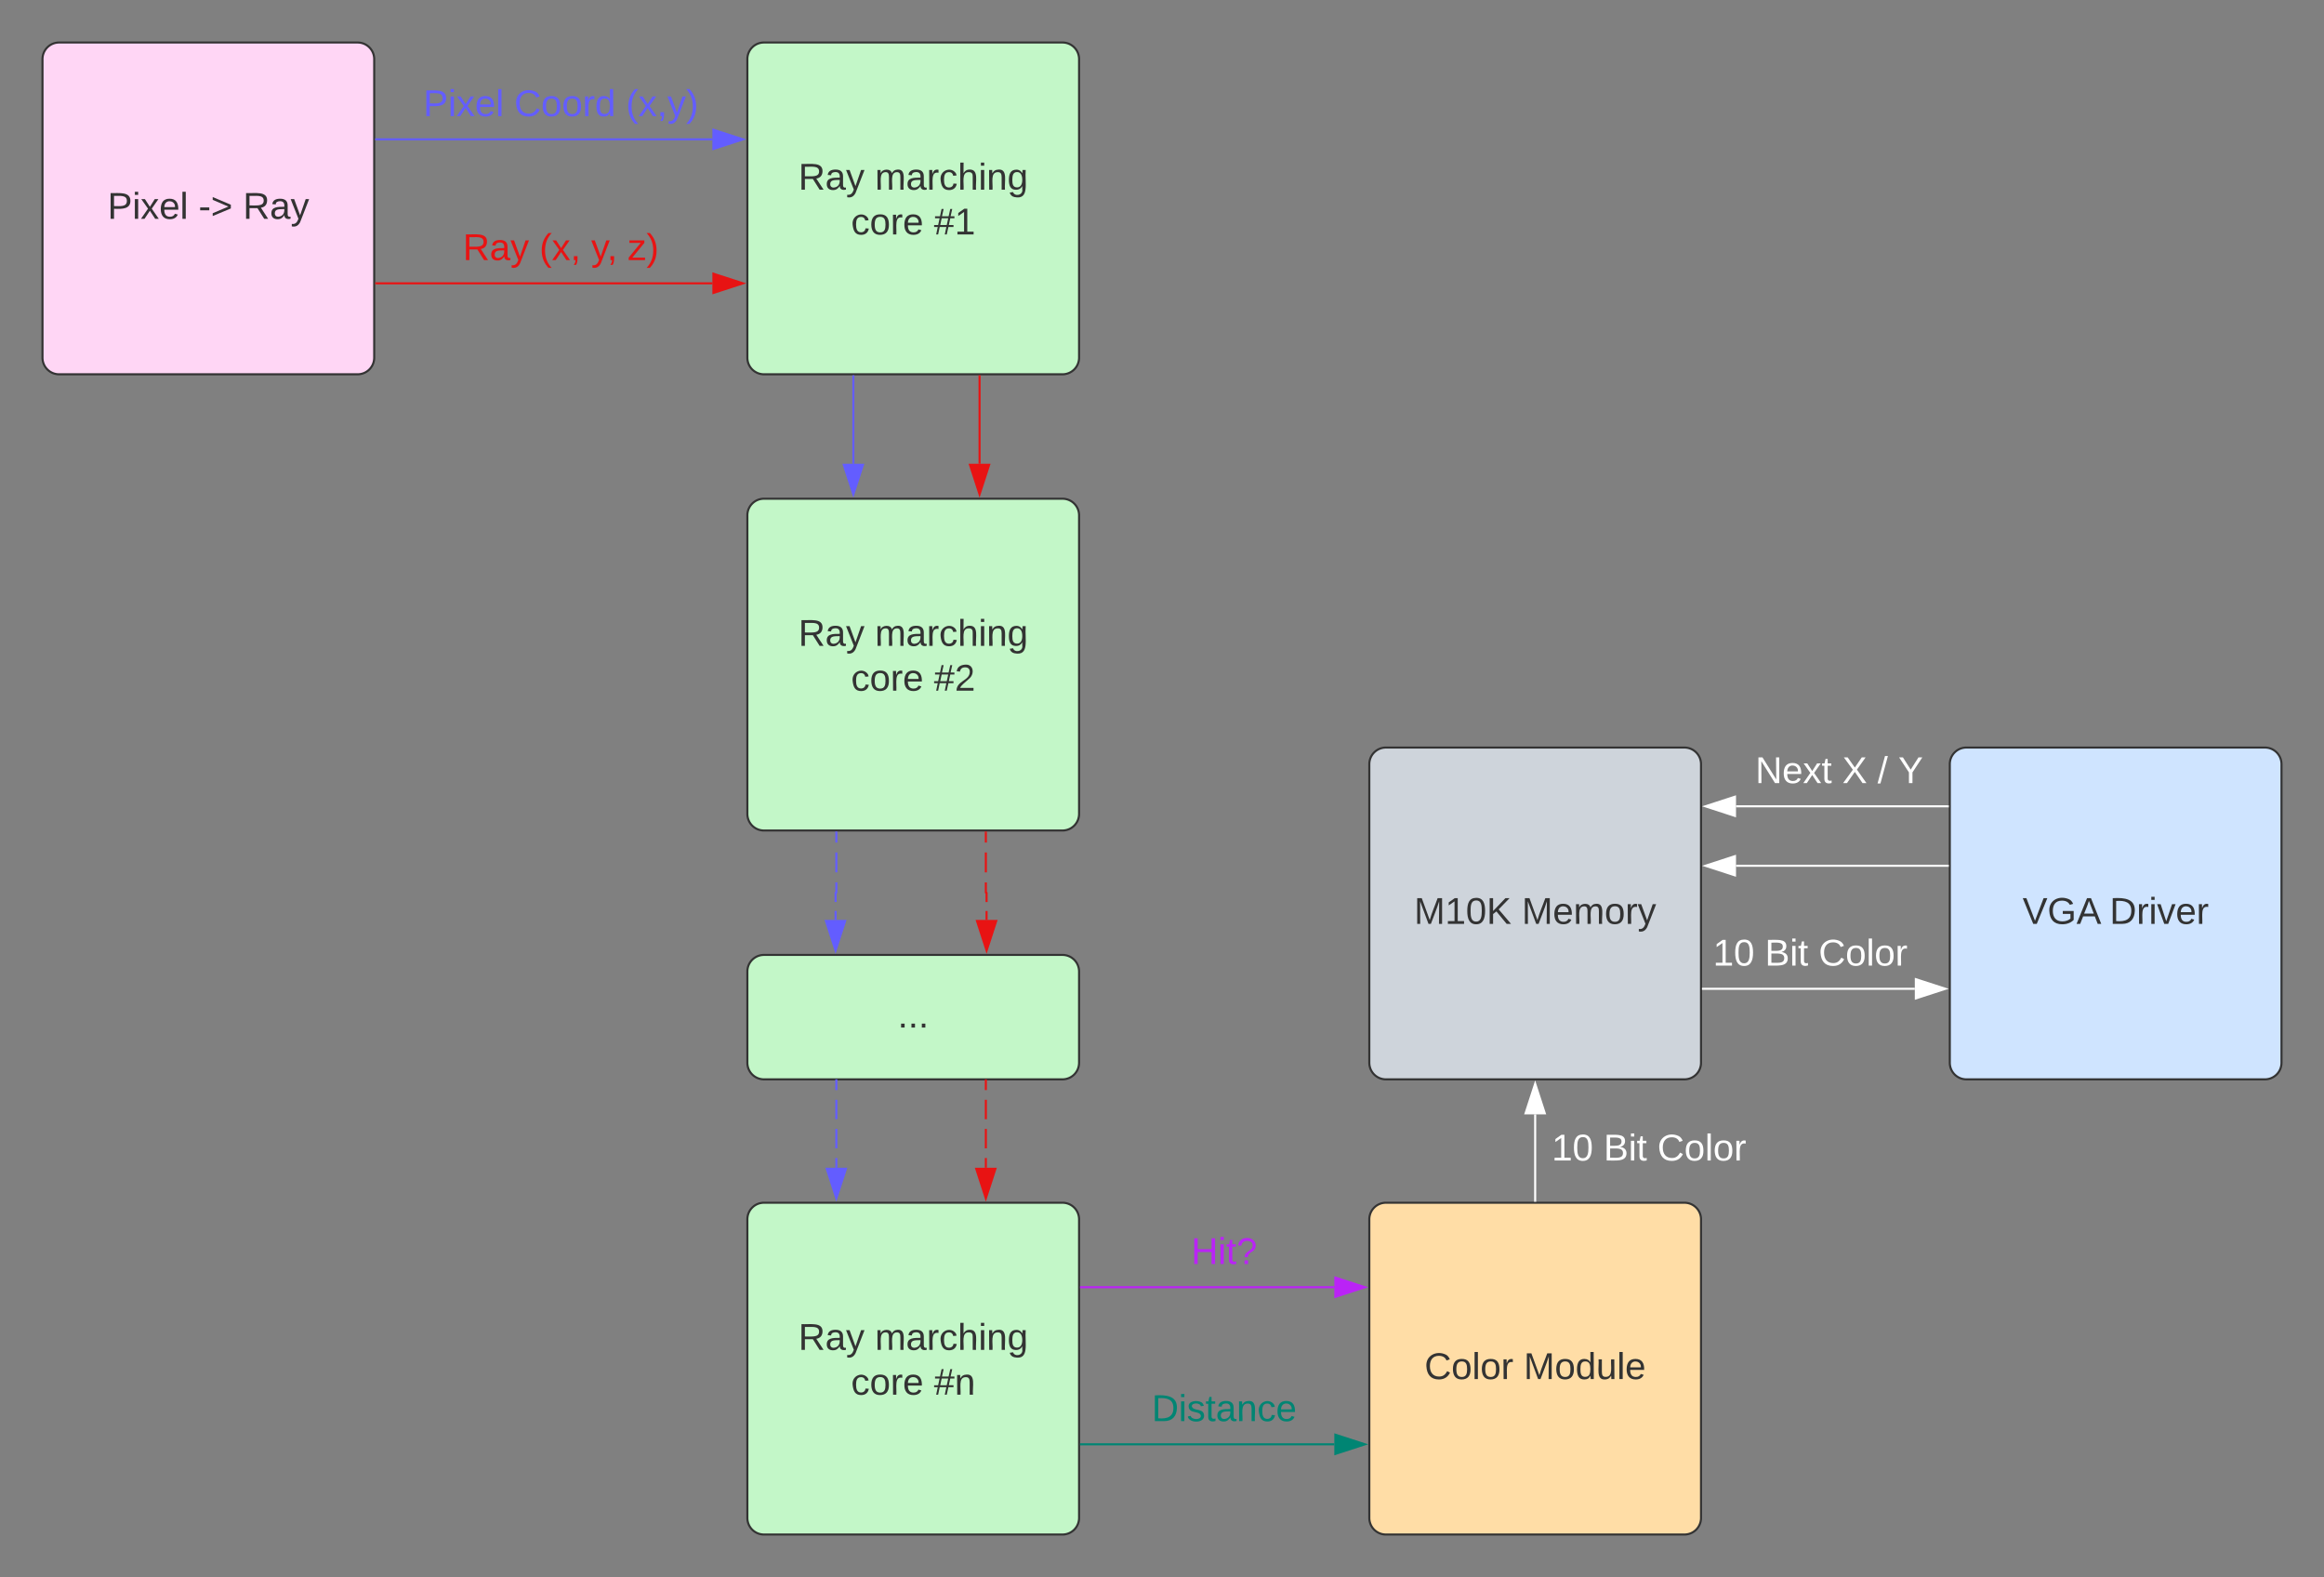 <svg xmlns="http://www.w3.org/2000/svg" xmlns:xlink="http://www.w3.org/1999/xlink" xmlns:lucid="lucid" width="1121" height="760.5"><rect width="100%" height="100%" fill="#808080" stroke="none"/><g transform="translate(-199.5 -279.5)" lucid:page-tab-id="uDe-dIt-NWfS"><path d="M220 308a8 8 0 0 1 8-8h144a8 8 0 0 1 8 8v144a8 8 0 0 1-8 8H228a8 8 0 0 1-8-8z" stroke="#333" fill="#ffd6f5"/><use xlink:href="#a" transform="matrix(1,0,0,1,225,305) translate(26.35 80.025)"/><use xlink:href="#b" transform="matrix(1,0,0,1,225,305) translate(70.25 80.025)"/><use xlink:href="#c" transform="matrix(1,0,0,1,225,305) translate(91.7 80.025)"/><path d="M560 308a8 8 0 0 1 8-8h144a8 8 0 0 1 8 8v144a8 8 0 0 1-8 8H568a8 8 0 0 1-8-8z" stroke="#333" fill="#c3f7c8"/><use xlink:href="#d" transform="matrix(1,0,0,1,565,305) translate(19.6 65.963)"/><use xlink:href="#e" transform="matrix(1,0,0,1,565,305) translate(56.55 65.963)"/><use xlink:href="#f" transform="matrix(1,0,0,1,565,305) translate(45.025 87.562)"/><use xlink:href="#g" transform="matrix(1,0,0,1,565,305) translate(84.975 87.562)"/><path d="M560 528a8 8 0 0 1 8-8h144a8 8 0 0 1 8 8v144a8 8 0 0 1-8 8H568a8 8 0 0 1-8-8z" stroke="#333" fill="#c3f7c8"/><use xlink:href="#d" transform="matrix(1,0,0,1,565,525) translate(19.6 65.963)"/><use xlink:href="#e" transform="matrix(1,0,0,1,565,525) translate(56.55 65.963)"/><use xlink:href="#f" transform="matrix(1,0,0,1,565,525) translate(45.025 87.562)"/><use xlink:href="#h" transform="matrix(1,0,0,1,565,525) translate(84.975 87.562)"/><path d="M560 748a8 8 0 0 1 8-8h144a8 8 0 0 1 8 8v44a8 8 0 0 1-8 8H568a8 8 0 0 1-8-8z" stroke="#333" fill="#c3f7c8"/><use xlink:href="#i" transform="matrix(1,0,0,1,565,745) translate(67.5 30.025)"/><path d="M381 346.7h162.12" stroke="#635dff" fill="none"/><path d="M381 347.18h-.5v-.95h.5z" stroke="#635dff" stroke-width=".05" fill="#635dff"/><path d="M557.88 346.7l-14.26 4.64v-9.27z" stroke="#635dff" fill="#635dff"/><use xlink:href="#j" transform="matrix(1,0,0,1,403.65,321.109) translate(0.005 14.4)"/><use xlink:href="#k" transform="matrix(1,0,0,1,403.65,321.109) translate(43.905 14.4)"/><use xlink:href="#l" transform="matrix(1,0,0,1,403.65,321.109) translate(97.805 14.4)"/><path d="M381 416.13h162.12" stroke="#e81313" fill="none"/><path d="M381 416.6h-.5v-.95h.5z" stroke="#e81313" stroke-width=".05" fill="#e81313"/><path d="M557.88 416.13l-14.26 4.63v-9.26z" stroke="#e81313" fill="#e81313"/><use xlink:href="#m" transform="matrix(1,0,0,1,422.75,390.53) translate(0.005 14.4)"/><use xlink:href="#n" transform="matrix(1,0,0,1,422.75,390.53) translate(36.955 14.4)"/><use xlink:href="#o" transform="matrix(1,0,0,1,422.75,390.53) translate(61.905 14.4)"/><use xlink:href="#p" transform="matrix(1,0,0,1,422.75,390.53) translate(79.555 14.4)"/><path d="M611.13 461v42.12" stroke="#635dff" fill="none"/><path d="M611.6 461h-.95v-.5h.95z" stroke="#635dff" stroke-width=".05" fill="#635dff"/><path d="M611.13 517.88l-4.64-14.26h9.26z" stroke="#635dff" fill="#635dff"/><path d="M672 461v42.12" stroke="#e81313" fill="none"/><path d="M672.48 461h-.96v-.5h.96z" stroke="#e81313" stroke-width=".05" fill="#e81313"/><path d="M672 517.88l-4.63-14.26h9.26z" stroke="#e81313" fill="#e81313"/><path d="M602.92 681v4.8m0 4.8v9.6m0 4.8v4.87l-.02.02-.02.02-.02.02-.02.02-.03.02-.04.02h-.09l-.03.02-.03.02v.02l-.03.02-.02.02v.06l-.02.03v4.3m0 4.3v4.32" stroke="#635dff" fill="none"/><path d="M603.4 681h-.96v-.5h.95z" stroke="#635dff" stroke-width=".05" fill="#635dff"/><path d="M602.53 737.88l-4.63-14.26h9.27z" stroke="#635dff" fill="#635dff"/><path d="M675.03 681v4.8m0 4.8v9.6m0 4.82v4.85l.02.03v.02l.03.03h.02l.03.03h.02l.03.02H675.27l.03.02h.02l.02.03.02.03v.02l.02.02V714.5m0 4.32v4.32" stroke="#e81313" fill="none"/><path d="M675.5 681h-.95v-.5h.95z" stroke="#e81313" stroke-width=".05" fill="#e81313"/><path d="M675.4 737.88l-4.64-14.26h9.27z" stroke="#e81313" fill="#e81313"/><path d="M560 867.5a8 8 0 0 1 8-8h144a8 8 0 0 1 8 8v144a8 8 0 0 1-8 8H568a8 8 0 0 1-8-8z" stroke="#333" fill="#c3f7c8"/><use xlink:href="#d" transform="matrix(1,0,0,1,565,864.5) translate(19.6 65.963)"/><use xlink:href="#e" transform="matrix(1,0,0,1,565,864.5) translate(56.55 65.963)"/><use xlink:href="#f" transform="matrix(1,0,0,1,565,864.5) translate(45.025 87.562)"/><use xlink:href="#q" transform="matrix(1,0,0,1,565,864.5) translate(84.975 87.562)"/><path d="M602.92 800.5v4.68m0 4.68v9.36m0 4.68v9.36m0 4.68v4.68M602.92 800.5v-.5" stroke="#635dff" fill="none"/><path d="M602.92 857.38l-4.64-14.26h9.27z" stroke="#635dff" fill="#635dff"/><path d="M675.03 800.5v4.68m0 4.68v9.36m0 4.68v9.36m0 4.68v4.68M675.03 800.5v-.5" stroke="#e81313" fill="none"/><path d="M675.03 857.38l-4.64-14.26h9.26z" stroke="#e81313" fill="#e81313"/><path d="M860 867.5a8 8 0 0 1 8-8h144a8 8 0 0 1 8 8v144a8 8 0 0 1-8 8H868a8 8 0 0 1-8-8z" stroke="#333" fill="#ffdda6"/><use xlink:href="#r" transform="matrix(1,0,0,1,865,864.5) translate(21.625 80.025)"/><use xlink:href="#s" transform="matrix(1,0,0,1,865,864.5) translate(69.475 80.025)"/><path d="M721 900.24h122.12" stroke="#ba23f6" fill="none"/><path d="M721 900.72h-.5v-.95h.5z" stroke="#ba23f6" stroke-width=".05" fill="#ba23f6"/><path d="M857.88 900.24l-14.26 4.64v-9.27z" stroke="#ba23f6" fill="#ba23f6"/><use xlink:href="#t" transform="matrix(1,0,0,1,774.05,874.643) translate(0.005 14.4)"/><path d="M721 976h122.12" stroke="#008573" fill="none"/><path d="M721 976.48h-.5v-.96h.5z" stroke="#008573" stroke-width=".05" fill="#008573"/><path d="M857.88 976l-14.26 4.63v-9.26z" stroke="#008573" fill="#008573"/><use xlink:href="#u" transform="matrix(1,0,0,1,755.05,950.4) translate(0.005 14.4)"/><path d="M860 648a8 8 0 0 1 8-8h144a8 8 0 0 1 8 8v144a8 8 0 0 1-8 8H868a8 8 0 0 1-8-8z" stroke="#333" fill="#ced4db"/><use xlink:href="#v" transform="matrix(1,0,0,1,865,645) translate(16.6 80.025)"/><use xlink:href="#w" transform="matrix(1,0,0,1,865,645) translate(68.55 80.025)"/><path d="M1140 648a8 8 0 0 1 8-8h144a8 8 0 0 1 8 8v144a8 8 0 0 1-8 8h-144a8 8 0 0 1-8-8z" stroke="#333" fill="#cfe4ff"/><g><use xlink:href="#x" transform="matrix(1,0,0,1,1145,645) translate(30.1 80.025)"/><use xlink:href="#y" transform="matrix(1,0,0,1,1145,645) translate(72.1 80.025)"/></g><path d="M940 858.5v-41.62" stroke="#fff" fill="none"/><path d="M940.48 859h-.96v-.5h.96z" stroke="#fff" stroke-width=".05" fill="#fff"/><path d="M940 802.12l4.63 14.26h-9.26z" stroke="#fff" fill="#fff"/><g><use xlink:href="#z" transform="matrix(1,0,0,1,948,824.735) translate(0.005 14.4)"/><use xlink:href="#A" transform="matrix(1,0,0,1,948,824.735) translate(25.005 14.4)"/><use xlink:href="#B" transform="matrix(1,0,0,1,948,824.735) translate(50.955 14.4)"/></g><path d="M1021 756.33h102.12" stroke="#fff" fill="none"/><path d="M1021 756.8h-.5v-.94h.5z" stroke="#fff" stroke-width=".05" fill="#fff"/><path d="M1137.88 756.33l-14.26 4.64v-9.27z" stroke="#fff" fill="#fff"/><g><use xlink:href="#z" transform="matrix(1,0,0,1,1025.788,730.733) translate(0.005 14.4)"/><use xlink:href="#A" transform="matrix(1,0,0,1,1025.788,730.733) translate(25.005 14.4)"/><use xlink:href="#B" transform="matrix(1,0,0,1,1025.788,730.733) translate(50.955 14.4)"/></g><path d="M1139 697h-102.12" stroke="#fff" fill="none"/><path d="M1139.5 697.48h-.5v-.96h.5z" stroke="#fff" stroke-width=".05" fill="#fff"/><path d="M1022.12 697l14.26-4.63v9.26z" stroke="#fff" fill="#fff"/><path d="M1139 668.33h-102.12" stroke="#fff" fill="none"/><path d="M1139.5 668.8h-.5v-.94h.5z" stroke="#fff" stroke-width=".05" fill="#fff"/><path d="M1022.12 668.33l14.26-4.63v9.27z" stroke="#fff" fill="#fff"/><g><use xlink:href="#C" transform="matrix(1,0,0,1,1046.189,642.733) translate(0.005 14.4)"/><use xlink:href="#D" transform="matrix(1,0,0,1,1046.189,642.733) translate(41.955 14.4)"/><use xlink:href="#E" transform="matrix(1,0,0,1,1046.189,642.733) translate(58.955 14.4)"/><use xlink:href="#F" transform="matrix(1,0,0,1,1046.189,642.733) translate(68.955 14.4)"/></g><defs><path fill="#333" d="M30-248c87 1 191-15 191 75 0 78-77 80-158 76V0H30v-248zm33 125c57 0 124 11 124-50 0-59-68-47-124-48v98" id="G"/><path fill="#333" d="M24-231v-30h32v30H24zM24 0v-190h32V0H24" id="H"/><path fill="#333" d="M141 0L90-78 38 0H4l68-98-65-92h35l48 74 47-74h35l-64 92 68 98h-35" id="I"/><path fill="#333" d="M100-194c63 0 86 42 84 106H49c0 40 14 67 53 68 26 1 43-12 49-29l28 8c-11 28-37 45-77 45C44 4 14-33 15-96c1-61 26-98 85-98zm52 81c6-60-76-77-97-28-3 7-6 17-6 28h103" id="J"/><path fill="#333" d="M24 0v-261h32V0H24" id="K"/><g id="a"><use transform="matrix(0.05,0,0,0.05,0,0)" xlink:href="#G"/><use transform="matrix(0.05,0,0,0.05,12,0)" xlink:href="#H"/><use transform="matrix(0.05,0,0,0.05,15.95,0)" xlink:href="#I"/><use transform="matrix(0.05,0,0,0.05,24.95,0)" xlink:href="#J"/><use transform="matrix(0.05,0,0,0.05,34.95,0)" xlink:href="#K"/></g><path fill="#333" d="M16-82v-28h88v28H16" id="L"/><path fill="#333" d="M18-27v-27l151-64-151-65v-27l175 74v36" id="M"/><g id="b"><use transform="matrix(0.05,0,0,0.05,0,0)" xlink:href="#L"/><use transform="matrix(0.05,0,0,0.05,5.95,0)" xlink:href="#M"/></g><path fill="#333" d="M233-177c-1 41-23 64-60 70L243 0h-38l-65-103H63V0H30v-248c88 3 205-21 203 71zM63-129c60-2 137 13 137-47 0-61-80-42-137-45v92" id="N"/><path fill="#333" d="M141-36C126-15 110 5 73 4 37 3 15-17 15-53c-1-64 63-63 125-63 3-35-9-54-41-54-24 1-41 7-42 31l-33-3c5-37 33-52 76-52 45 0 72 20 72 64v82c-1 20 7 32 28 27v20c-31 9-61-2-59-35zM48-53c0 20 12 33 32 33 41-3 63-29 60-74-43 2-92-5-92 41" id="O"/><path fill="#333" d="M179-190L93 31C79 59 56 82 12 73V49c39 6 53-20 64-50L1-190h34L92-34l54-156h33" id="P"/><g id="c"><use transform="matrix(0.05,0,0,0.05,0,0)" xlink:href="#N"/><use transform="matrix(0.05,0,0,0.05,12.95,0)" xlink:href="#O"/><use transform="matrix(0.05,0,0,0.05,22.95,0)" xlink:href="#P"/></g><g id="d"><use transform="matrix(0.05,0,0,0.05,0,0)" xlink:href="#N"/><use transform="matrix(0.05,0,0,0.05,12.95,0)" xlink:href="#O"/><use transform="matrix(0.05,0,0,0.05,22.95,0)" xlink:href="#P"/></g><path fill="#333" d="M210-169c-67 3-38 105-44 169h-31v-121c0-29-5-50-35-48C34-165 62-65 56 0H25l-1-190h30c1 10-1 24 2 32 10-44 99-50 107 0 11-21 27-35 58-36 85-2 47 119 55 194h-31v-121c0-29-5-49-35-48" id="Q"/><path fill="#333" d="M114-163C36-179 61-72 57 0H25l-1-190h30c1 12-1 29 2 39 6-27 23-49 58-41v29" id="R"/><path fill="#333" d="M96-169c-40 0-48 33-48 73s9 75 48 75c24 0 41-14 43-38l32 2c-6 37-31 61-74 61-59 0-76-41-82-99-10-93 101-131 147-64 4 7 5 14 7 22l-32 3c-4-21-16-35-41-35" id="S"/><path fill="#333" d="M106-169C34-169 62-67 57 0H25v-261h32l-1 103c12-21 28-36 61-36 89 0 53 116 60 194h-32v-121c2-32-8-49-39-48" id="T"/><path fill="#333" d="M117-194c89-4 53 116 60 194h-32v-121c0-31-8-49-39-48C34-167 62-67 57 0H25l-1-190h30c1 10-1 24 2 32 11-22 29-35 61-36" id="U"/><path fill="#333" d="M177-190C167-65 218 103 67 71c-23-6-38-20-44-43l32-5c15 47 100 32 89-28v-30C133-14 115 1 83 1 29 1 15-40 15-95c0-56 16-97 71-98 29-1 48 16 59 35 1-10 0-23 2-32h30zM94-22c36 0 50-32 50-73 0-42-14-75-50-75-39 0-46 34-46 75s6 73 46 73" id="V"/><g id="e"><use transform="matrix(0.05,0,0,0.05,0,0)" xlink:href="#Q"/><use transform="matrix(0.05,0,0,0.05,14.95,0)" xlink:href="#O"/><use transform="matrix(0.05,0,0,0.05,24.95,0)" xlink:href="#R"/><use transform="matrix(0.05,0,0,0.05,30.9,0)" xlink:href="#S"/><use transform="matrix(0.05,0,0,0.05,39.9,0)" xlink:href="#T"/><use transform="matrix(0.05,0,0,0.05,49.9,0)" xlink:href="#H"/><use transform="matrix(0.05,0,0,0.05,53.85,0)" xlink:href="#U"/><use transform="matrix(0.05,0,0,0.05,63.85,0)" xlink:href="#V"/></g><path fill="#333" d="M100-194c62-1 85 37 85 99 1 63-27 99-86 99S16-35 15-95c0-66 28-99 85-99zM99-20c44 1 53-31 53-75 0-43-8-75-51-75s-53 32-53 75 10 74 51 75" id="W"/><g id="f"><use transform="matrix(0.05,0,0,0.05,0,0)" xlink:href="#S"/><use transform="matrix(0.05,0,0,0.05,9,0)" xlink:href="#W"/><use transform="matrix(0.05,0,0,0.05,19,0)" xlink:href="#R"/><use transform="matrix(0.05,0,0,0.05,24.95,0)" xlink:href="#J"/></g><path fill="#333" d="M158-156l-14 65h45v19h-49L124 0h-19l15-72H56L41 0H22l15-72H2v-19h39l14-65H11v-19h48l15-71h20l-16 71h64l16-71h19l-16 71h37v19h-40zm-83 0L61-91h63l14-65H75" id="X"/><path fill="#333" d="M27 0v-27h64v-190l-56 39v-29l58-41h29v221h61V0H27" id="Y"/><g id="g"><use transform="matrix(0.05,0,0,0.05,0,0)" xlink:href="#X"/><use transform="matrix(0.05,0,0,0.05,10,0)" xlink:href="#Y"/></g><path fill="#333" d="M101-251c82-7 93 87 43 132L82-64C71-53 59-42 53-27h129V0H18c2-99 128-94 128-182 0-28-16-43-45-43s-46 15-49 41l-32-3c6-41 34-60 81-64" id="Z"/><g id="h"><use transform="matrix(0.05,0,0,0.05,0,0)" xlink:href="#X"/><use transform="matrix(0.05,0,0,0.05,10,0)" xlink:href="#Z"/></g><path fill="#333" d="M33 0v-38h34V0H33" id="aa"/><g id="i"><use transform="matrix(0.05,0,0,0.05,0,0)" xlink:href="#aa"/><use transform="matrix(0.05,0,0,0.05,5,0)" xlink:href="#aa"/><use transform="matrix(0.05,0,0,0.05,10,0)" xlink:href="#aa"/></g><path fill="#635dff" d="M30-248c87 1 191-15 191 75 0 78-77 80-158 76V0H30v-248zm33 125c57 0 124 11 124-50 0-59-68-47-124-48v98" id="ab"/><path fill="#635dff" d="M24-231v-30h32v30H24zM24 0v-190h32V0H24" id="ac"/><path fill="#635dff" d="M141 0L90-78 38 0H4l68-98-65-92h35l48 74 47-74h35l-64 92 68 98h-35" id="ad"/><path fill="#635dff" d="M100-194c63 0 86 42 84 106H49c0 40 14 67 53 68 26 1 43-12 49-29l28 8c-11 28-37 45-77 45C44 4 14-33 15-96c1-61 26-98 85-98zm52 81c6-60-76-77-97-28-3 7-6 17-6 28h103" id="ae"/><path fill="#635dff" d="M24 0v-261h32V0H24" id="af"/><g id="j"><use transform="matrix(0.05,0,0,0.05,0,0)" xlink:href="#ab"/><use transform="matrix(0.05,0,0,0.05,12,0)" xlink:href="#ac"/><use transform="matrix(0.05,0,0,0.05,15.95,0)" xlink:href="#ad"/><use transform="matrix(0.05,0,0,0.05,24.95,0)" xlink:href="#ae"/><use transform="matrix(0.05,0,0,0.05,34.95,0)" xlink:href="#af"/></g><path fill="#635dff" d="M212-179c-10-28-35-45-73-45-59 0-87 40-87 99 0 60 29 101 89 101 43 0 62-24 78-52l27 14C228-24 195 4 139 4 59 4 22-46 18-125c-6-104 99-153 187-111 19 9 31 26 39 46" id="ag"/><path fill="#635dff" d="M100-194c62-1 85 37 85 99 1 63-27 99-86 99S16-35 15-95c0-66 28-99 85-99zM99-20c44 1 53-31 53-75 0-43-8-75-51-75s-53 32-53 75 10 74 51 75" id="ah"/><path fill="#635dff" d="M114-163C36-179 61-72 57 0H25l-1-190h30c1 12-1 29 2 39 6-27 23-49 58-41v29" id="ai"/><path fill="#635dff" d="M85-194c31 0 48 13 60 33l-1-100h32l1 261h-30c-2-10 0-23-3-31C134-8 116 4 85 4 32 4 16-35 15-94c0-66 23-100 70-100zm9 24c-40 0-46 34-46 75 0 40 6 74 45 74 42 0 51-32 51-76 0-42-9-74-50-73" id="aj"/><g id="k"><use transform="matrix(0.05,0,0,0.05,0,0)" xlink:href="#ag"/><use transform="matrix(0.05,0,0,0.05,12.95,0)" xlink:href="#ah"/><use transform="matrix(0.05,0,0,0.05,22.95,0)" xlink:href="#ah"/><use transform="matrix(0.05,0,0,0.05,32.95,0)" xlink:href="#ai"/><use transform="matrix(0.05,0,0,0.05,38.9,0)" xlink:href="#aj"/></g><path fill="#635dff" d="M87 75C49 33 22-17 22-94c0-76 28-126 65-167h31c-38 41-64 92-64 168S80 34 118 75H87" id="ak"/><path fill="#635dff" d="M68-38c1 34 0 65-14 84H32c9-13 17-26 17-46H33v-38h35" id="al"/><path fill="#635dff" d="M179-190L93 31C79 59 56 82 12 73V49c39 6 53-20 64-50L1-190h34L92-34l54-156h33" id="am"/><path fill="#635dff" d="M33-261c38 41 65 92 65 168S71 34 33 75H2C39 34 66-17 66-93S39-220 2-261h31" id="an"/><g id="l"><use transform="matrix(0.05,0,0,0.05,0,0)" xlink:href="#ak"/><use transform="matrix(0.05,0,0,0.05,5.95,0)" xlink:href="#ad"/><use transform="matrix(0.05,0,0,0.05,14.95,0)" xlink:href="#al"/><use transform="matrix(0.05,0,0,0.05,19.95,0)" xlink:href="#am"/><use transform="matrix(0.05,0,0,0.05,28.95,0)" xlink:href="#an"/></g><path fill="#e81313" d="M233-177c-1 41-23 64-60 70L243 0h-38l-65-103H63V0H30v-248c88 3 205-21 203 71zM63-129c60-2 137 13 137-47 0-61-80-42-137-45v92" id="ao"/><path fill="#e81313" d="M141-36C126-15 110 5 73 4 37 3 15-17 15-53c-1-64 63-63 125-63 3-35-9-54-41-54-24 1-41 7-42 31l-33-3c5-37 33-52 76-52 45 0 72 20 72 64v82c-1 20 7 32 28 27v20c-31 9-61-2-59-35zM48-53c0 20 12 33 32 33 41-3 63-29 60-74-43 2-92-5-92 41" id="ap"/><path fill="#e81313" d="M179-190L93 31C79 59 56 82 12 73V49c39 6 53-20 64-50L1-190h34L92-34l54-156h33" id="aq"/><g id="m"><use transform="matrix(0.05,0,0,0.05,0,0)" xlink:href="#ao"/><use transform="matrix(0.05,0,0,0.05,12.95,0)" xlink:href="#ap"/><use transform="matrix(0.05,0,0,0.05,22.95,0)" xlink:href="#aq"/></g><path fill="#e81313" d="M87 75C49 33 22-17 22-94c0-76 28-126 65-167h31c-38 41-64 92-64 168S80 34 118 75H87" id="ar"/><path fill="#e81313" d="M141 0L90-78 38 0H4l68-98-65-92h35l48 74 47-74h35l-64 92 68 98h-35" id="as"/><path fill="#e81313" d="M68-38c1 34 0 65-14 84H32c9-13 17-26 17-46H33v-38h35" id="at"/><g id="n"><use transform="matrix(0.05,0,0,0.05,0,0)" xlink:href="#ar"/><use transform="matrix(0.05,0,0,0.05,5.95,0)" xlink:href="#as"/><use transform="matrix(0.05,0,0,0.05,14.95,0)" xlink:href="#at"/></g><g id="o"><use transform="matrix(0.05,0,0,0.05,0,0)" xlink:href="#aq"/><use transform="matrix(0.05,0,0,0.05,7.65,0)" xlink:href="#at"/></g><path fill="#e81313" d="M9 0v-24l116-142H16v-24h144v24L44-24h123V0H9" id="au"/><path fill="#e81313" d="M33-261c38 41 65 92 65 168S71 34 33 75H2C39 34 66-17 66-93S39-220 2-261h31" id="av"/><g id="p"><use transform="matrix(0.05,0,0,0.05,0,0)" xlink:href="#au"/><use transform="matrix(0.05,0,0,0.05,9,0)" xlink:href="#av"/></g><g id="q"><use transform="matrix(0.05,0,0,0.05,0,0)" xlink:href="#X"/><use transform="matrix(0.05,0,0,0.05,10,0)" xlink:href="#U"/></g><path fill="#333" d="M212-179c-10-28-35-45-73-45-59 0-87 40-87 99 0 60 29 101 89 101 43 0 62-24 78-52l27 14C228-24 195 4 139 4 59 4 22-46 18-125c-6-104 99-153 187-111 19 9 31 26 39 46" id="aw"/><g id="r"><use transform="matrix(0.05,0,0,0.05,0,0)" xlink:href="#aw"/><use transform="matrix(0.05,0,0,0.05,12.95,0)" xlink:href="#W"/><use transform="matrix(0.05,0,0,0.05,22.95,0)" xlink:href="#K"/><use transform="matrix(0.05,0,0,0.05,26.9,0)" xlink:href="#W"/><use transform="matrix(0.05,0,0,0.05,36.9,0)" xlink:href="#R"/></g><path fill="#333" d="M240 0l2-218c-23 76-54 145-80 218h-23L58-218 59 0H30v-248h44l77 211c21-75 51-140 76-211h43V0h-30" id="ax"/><path fill="#333" d="M85-194c31 0 48 13 60 33l-1-100h32l1 261h-30c-2-10 0-23-3-31C134-8 116 4 85 4 32 4 16-35 15-94c0-66 23-100 70-100zm9 24c-40 0-46 34-46 75 0 40 6 74 45 74 42 0 51-32 51-76 0-42-9-74-50-73" id="ay"/><path fill="#333" d="M84 4C-5 8 30-112 23-190h32v120c0 31 7 50 39 49 72-2 45-101 50-169h31l1 190h-30c-1-10 1-25-2-33-11 22-28 36-60 37" id="az"/><g id="s"><use transform="matrix(0.05,0,0,0.05,0,0)" xlink:href="#ax"/><use transform="matrix(0.05,0,0,0.05,14.95,0)" xlink:href="#W"/><use transform="matrix(0.05,0,0,0.05,24.95,0)" xlink:href="#ay"/><use transform="matrix(0.05,0,0,0.05,34.95,0)" xlink:href="#az"/><use transform="matrix(0.05,0,0,0.05,44.95,0)" xlink:href="#K"/><use transform="matrix(0.05,0,0,0.05,48.9,0)" xlink:href="#J"/></g><path fill="#ba23f6" d="M197 0v-115H63V0H30v-248h33v105h134v-105h34V0h-34" id="aA"/><path fill="#ba23f6" d="M24-231v-30h32v30H24zM24 0v-190h32V0H24" id="aB"/><path fill="#ba23f6" d="M59-47c-2 24 18 29 38 22v24C64 9 27 4 27-40v-127H5v-23h24l9-43h21v43h35v23H59v120" id="aC"/><path fill="#ba23f6" d="M103-251c84 0 111 97 45 133-19 10-37 24-39 52H78c0-63 77-55 77-114 0-30-21-42-52-43-32 0-53 17-56 46l-32-2c7-45 34-72 88-72zM77 0v-35h34V0H77" id="aD"/><g id="t"><use transform="matrix(0.05,0,0,0.05,0,0)" xlink:href="#aA"/><use transform="matrix(0.05,0,0,0.05,12.95,0)" xlink:href="#aB"/><use transform="matrix(0.05,0,0,0.05,16.9,0)" xlink:href="#aC"/><use transform="matrix(0.05,0,0,0.05,21.9,0)" xlink:href="#aD"/></g><path fill="#008573" d="M30-248c118-7 216 8 213 122C240-48 200 0 122 0H30v-248zM63-27c89 8 146-16 146-99s-60-101-146-95v194" id="aE"/><path fill="#008573" d="M24-231v-30h32v30H24zM24 0v-190h32V0H24" id="aF"/><path fill="#008573" d="M135-143c-3-34-86-38-87 0 15 53 115 12 119 90S17 21 10-45l28-5c4 36 97 45 98 0-10-56-113-15-118-90-4-57 82-63 122-42 12 7 21 19 24 35" id="aG"/><path fill="#008573" d="M59-47c-2 24 18 29 38 22v24C64 9 27 4 27-40v-127H5v-23h24l9-43h21v43h35v23H59v120" id="aH"/><path fill="#008573" d="M141-36C126-15 110 5 73 4 37 3 15-17 15-53c-1-64 63-63 125-63 3-35-9-54-41-54-24 1-41 7-42 31l-33-3c5-37 33-52 76-52 45 0 72 20 72 64v82c-1 20 7 32 28 27v20c-31 9-61-2-59-35zM48-53c0 20 12 33 32 33 41-3 63-29 60-74-43 2-92-5-92 41" id="aI"/><path fill="#008573" d="M117-194c89-4 53 116 60 194h-32v-121c0-31-8-49-39-48C34-167 62-67 57 0H25l-1-190h30c1 10-1 24 2 32 11-22 29-35 61-36" id="aJ"/><path fill="#008573" d="M96-169c-40 0-48 33-48 73s9 75 48 75c24 0 41-14 43-38l32 2c-6 37-31 61-74 61-59 0-76-41-82-99-10-93 101-131 147-64 4 7 5 14 7 22l-32 3c-4-21-16-35-41-35" id="aK"/><path fill="#008573" d="M100-194c63 0 86 42 84 106H49c0 40 14 67 53 68 26 1 43-12 49-29l28 8c-11 28-37 45-77 45C44 4 14-33 15-96c1-61 26-98 85-98zm52 81c6-60-76-77-97-28-3 7-6 17-6 28h103" id="aL"/><g id="u"><use transform="matrix(0.05,0,0,0.05,0,0)" xlink:href="#aE"/><use transform="matrix(0.05,0,0,0.05,12.95,0)" xlink:href="#aF"/><use transform="matrix(0.05,0,0,0.05,16.9,0)" xlink:href="#aG"/><use transform="matrix(0.05,0,0,0.05,25.9,0)" xlink:href="#aH"/><use transform="matrix(0.05,0,0,0.05,30.9,0)" xlink:href="#aI"/><use transform="matrix(0.05,0,0,0.05,40.9,0)" xlink:href="#aJ"/><use transform="matrix(0.05,0,0,0.05,50.9,0)" xlink:href="#aK"/><use transform="matrix(0.05,0,0,0.05,59.9,0)" xlink:href="#aL"/></g><path fill="#333" d="M101-251c68 0 85 55 85 127S166 4 100 4C33 4 14-52 14-124c0-73 17-127 87-127zm-1 229c47 0 54-49 54-102s-4-102-53-102c-51 0-55 48-55 102 0 53 5 102 54 102" id="aM"/><path fill="#333" d="M194 0L95-120 63-95V0H30v-248h33v124l119-124h40L117-140 236 0h-42" id="aN"/><g id="v"><use transform="matrix(0.05,0,0,0.05,0,0)" xlink:href="#ax"/><use transform="matrix(0.05,0,0,0.05,14.95,0)" xlink:href="#Y"/><use transform="matrix(0.05,0,0,0.05,24.95,0)" xlink:href="#aM"/><use transform="matrix(0.05,0,0,0.05,34.95,0)" xlink:href="#aN"/></g><g id="w"><use transform="matrix(0.05,0,0,0.05,0,0)" xlink:href="#ax"/><use transform="matrix(0.05,0,0,0.05,14.95,0)" xlink:href="#J"/><use transform="matrix(0.05,0,0,0.05,24.95,0)" xlink:href="#Q"/><use transform="matrix(0.05,0,0,0.05,39.9,0)" xlink:href="#W"/><use transform="matrix(0.05,0,0,0.05,49.9,0)" xlink:href="#R"/><use transform="matrix(0.05,0,0,0.05,55.85,0)" xlink:href="#P"/></g><path fill="#333" d="M137 0h-34L2-248h35l83 218 83-218h36" id="aO"/><path fill="#333" d="M143 4C61 4 22-44 18-125c-5-107 100-154 193-111 17 8 29 25 37 43l-32 9c-13-25-37-40-76-40-61 0-88 39-88 99 0 61 29 100 91 101 35 0 62-11 79-27v-45h-74v-28h105v86C228-13 192 4 143 4" id="aP"/><path fill="#333" d="M205 0l-28-72H64L36 0H1l101-248h38L239 0h-34zm-38-99l-47-123c-12 45-31 82-46 123h93" id="aQ"/><g id="x"><use transform="matrix(0.05,0,0,0.05,0,0)" xlink:href="#aO"/><use transform="matrix(0.05,0,0,0.05,12,0)" xlink:href="#aP"/><use transform="matrix(0.05,0,0,0.05,26,0)" xlink:href="#aQ"/></g><path fill="#333" d="M30-248c118-7 216 8 213 122C240-48 200 0 122 0H30v-248zM63-27c89 8 146-16 146-99s-60-101-146-95v194" id="aR"/><path fill="#333" d="M108 0H70L1-190h34L89-25l56-165h34" id="aS"/><g id="y"><use transform="matrix(0.05,0,0,0.05,0,0)" xlink:href="#aR"/><use transform="matrix(0.05,0,0,0.05,12.95,0)" xlink:href="#R"/><use transform="matrix(0.05,0,0,0.05,18.9,0)" xlink:href="#H"/><use transform="matrix(0.05,0,0,0.05,22.85,0)" xlink:href="#aS"/><use transform="matrix(0.05,0,0,0.05,31.85,0)" xlink:href="#J"/><use transform="matrix(0.05,0,0,0.05,41.85,0)" xlink:href="#R"/></g><path fill="#fff" d="M27 0v-27h64v-190l-56 39v-29l58-41h29v221h61V0H27" id="aT"/><path fill="#fff" d="M101-251c68 0 85 55 85 127S166 4 100 4C33 4 14-52 14-124c0-73 17-127 87-127zm-1 229c47 0 54-49 54-102s-4-102-53-102c-51 0-55 48-55 102 0 53 5 102 54 102" id="aU"/><g id="z"><use transform="matrix(0.05,0,0,0.05,0,0)" xlink:href="#aT"/><use transform="matrix(0.05,0,0,0.05,10,0)" xlink:href="#aU"/></g><path fill="#fff" d="M160-131c35 5 61 23 61 61C221 17 115-2 30 0v-248c76 3 177-17 177 60 0 33-19 50-47 57zm-97-11c50-1 110 9 110-42 0-47-63-36-110-37v79zm0 115c55-2 124 14 124-45 0-56-70-42-124-44v89" id="aV"/><path fill="#fff" d="M24-231v-30h32v30H24zM24 0v-190h32V0H24" id="aW"/><path fill="#fff" d="M59-47c-2 24 18 29 38 22v24C64 9 27 4 27-40v-127H5v-23h24l9-43h21v43h35v23H59v120" id="aX"/><g id="A"><use transform="matrix(0.05,0,0,0.05,0,0)" xlink:href="#aV"/><use transform="matrix(0.05,0,0,0.05,12,0)" xlink:href="#aW"/><use transform="matrix(0.05,0,0,0.05,15.95,0)" xlink:href="#aX"/></g><path fill="#fff" d="M212-179c-10-28-35-45-73-45-59 0-87 40-87 99 0 60 29 101 89 101 43 0 62-24 78-52l27 14C228-24 195 4 139 4 59 4 22-46 18-125c-6-104 99-153 187-111 19 9 31 26 39 46" id="aY"/><path fill="#fff" d="M100-194c62-1 85 37 85 99 1 63-27 99-86 99S16-35 15-95c0-66 28-99 85-99zM99-20c44 1 53-31 53-75 0-43-8-75-51-75s-53 32-53 75 10 74 51 75" id="aZ"/><path fill="#fff" d="M24 0v-261h32V0H24" id="ba"/><path fill="#fff" d="M114-163C36-179 61-72 57 0H25l-1-190h30c1 12-1 29 2 39 6-27 23-49 58-41v29" id="bb"/><g id="B"><use transform="matrix(0.05,0,0,0.05,0,0)" xlink:href="#aY"/><use transform="matrix(0.05,0,0,0.05,12.95,0)" xlink:href="#aZ"/><use transform="matrix(0.05,0,0,0.05,22.95,0)" xlink:href="#ba"/><use transform="matrix(0.05,0,0,0.05,26.9,0)" xlink:href="#aZ"/><use transform="matrix(0.05,0,0,0.05,36.9,0)" xlink:href="#bb"/></g><path fill="#fff" d="M190 0L58-211 59 0H30v-248h39L202-35l-2-213h31V0h-41" id="bc"/><path fill="#fff" d="M100-194c63 0 86 42 84 106H49c0 40 14 67 53 68 26 1 43-12 49-29l28 8c-11 28-37 45-77 45C44 4 14-33 15-96c1-61 26-98 85-98zm52 81c6-60-76-77-97-28-3 7-6 17-6 28h103" id="bd"/><path fill="#fff" d="M141 0L90-78 38 0H4l68-98-65-92h35l48 74 47-74h35l-64 92 68 98h-35" id="be"/><g id="C"><use transform="matrix(0.05,0,0,0.05,0,0)" xlink:href="#bc"/><use transform="matrix(0.05,0,0,0.05,12.95,0)" xlink:href="#bd"/><use transform="matrix(0.05,0,0,0.05,22.95,0)" xlink:href="#be"/><use transform="matrix(0.05,0,0,0.05,31.95,0)" xlink:href="#aX"/></g><path fill="#fff" d="M195 0l-74-108L45 0H8l94-129-87-119h37l69 98 67-98h37l-84 118L233 0h-38" id="bf"/><use transform="matrix(0.05,0,0,0.05,0,0)" xlink:href="#bf" id="D"/><path fill="#fff" d="M0 4l72-265h28L28 4H0" id="bg"/><use transform="matrix(0.05,0,0,0.05,0,0)" xlink:href="#bg" id="E"/><path fill="#fff" d="M137-103V0h-34v-103L8-248h37l75 118 75-118h37" id="bh"/><use transform="matrix(0.05,0,0,0.05,0,0)" xlink:href="#bh" id="F"/></defs></g></svg>